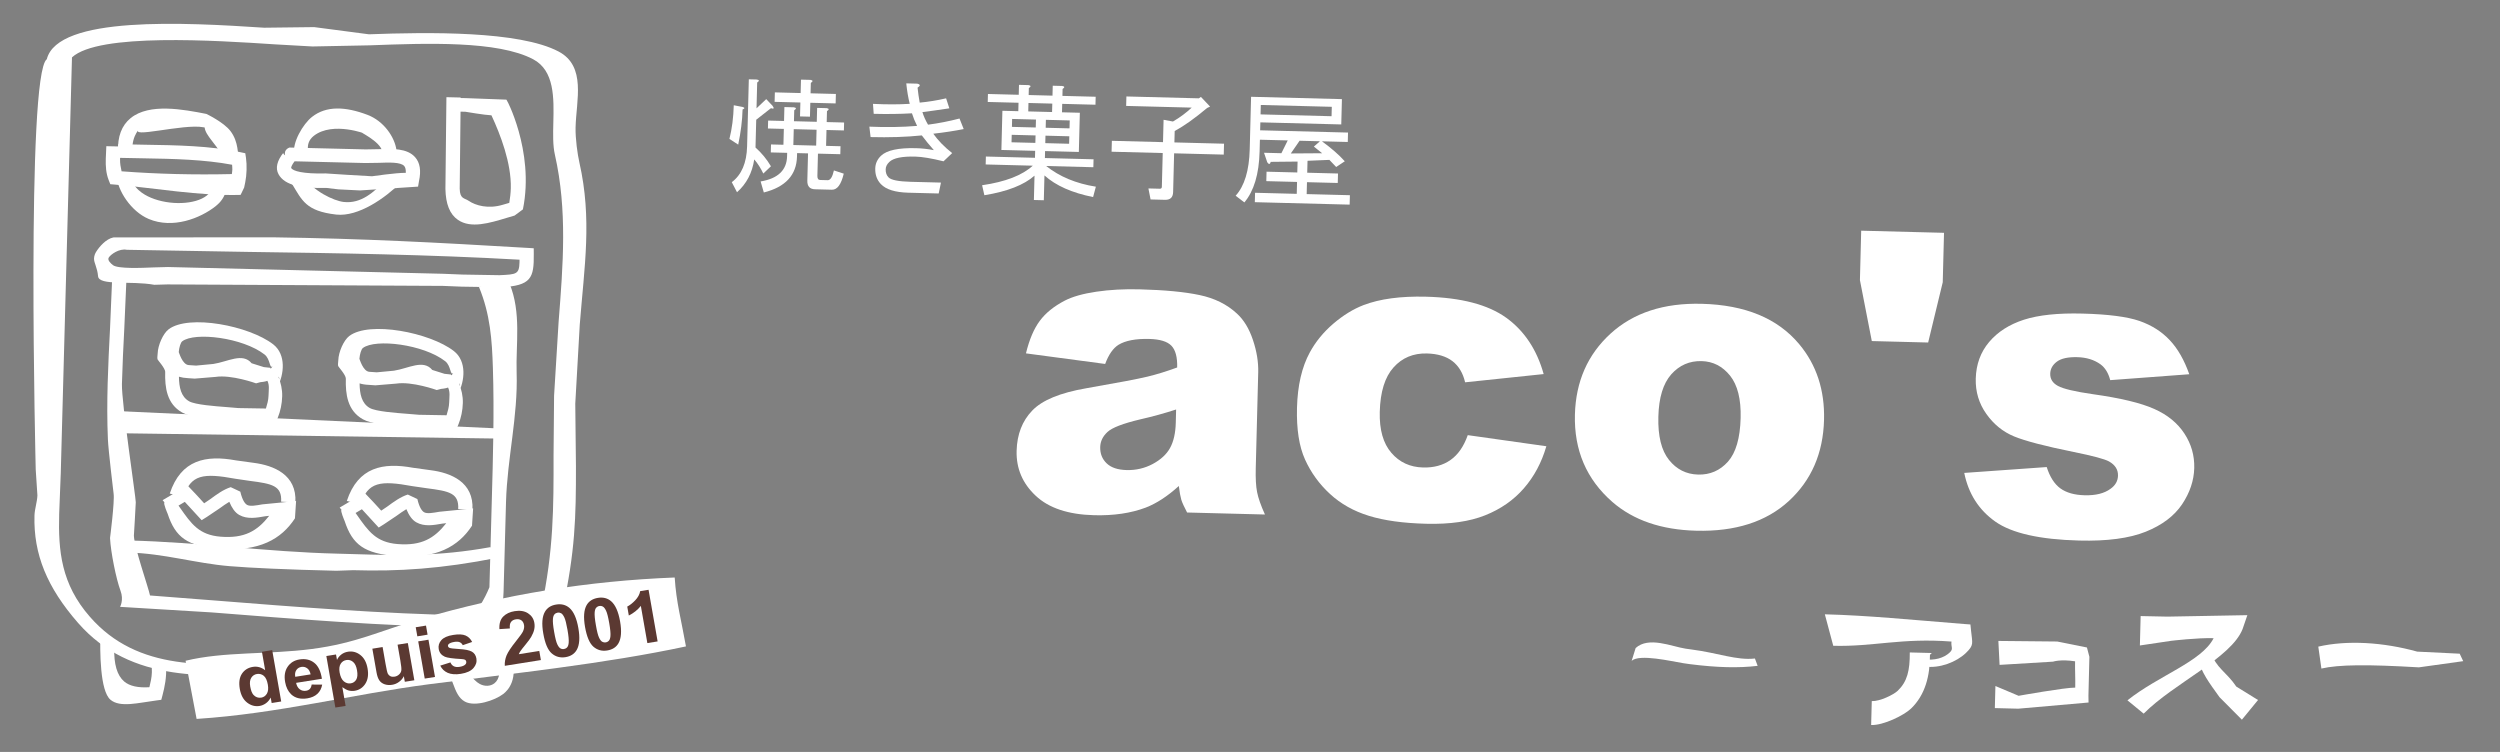 <?xml version="1.0" encoding="utf-8"?>
<!-- Generator: Adobe Illustrator 16.0.0, SVG Export Plug-In . SVG Version: 6.00 Build 0)  -->
<!DOCTYPE svg PUBLIC "-//W3C//DTD SVG 1.1//EN" "http://www.w3.org/Graphics/SVG/1.1/DTD/svg11.dtd">
<svg version="1.1" id="レイヤー_1" xmlns="http://www.w3.org/2000/svg" xmlns:xlink="http://www.w3.org/1999/xlink" x="0px"
	 y="0px" width="418px" height="125.724px" viewBox="0 0 418 125.724" enable-background="new 0 0 418 125.724"
	 xml:space="preserve">
<rect x="0" y="0" width="418" height="125.724" fill="#808080" stroke="none"/>
<g>
	<path fill="#FFFFFF" d="M61.687,5.735l-9.158-1.202l-8.359,0.101C30.888,3.758,9.667,2.589,7.823,9.901c0,0-0.345-0.056,0,0
		c-3.476,2.572-1.85,68.613-1.85,68.613l0.283,4.319c-0.048,1.13-0.461,2.281-0.491,3.375c-0.174,6.468,2.101,12.011,7.298,17.956
		c8.822,10.074,21.771,9.137,34.299,8.225l5.965-0.387c3.029-0.162,4.962,0.397,8.625,0.523
		c12.663,0.435,29.747,0.379,32.111-10.605c2.109-9.792,2.248-15.381,2.235-23.957L96.186,67.49l0.751-13.222
		c0.77-9.744,2.081-17.616-0.063-27.093c-0.313-1.386-0.681-3.972-0.638-5.868c0.108-4.527,1.831-10.228-2.841-12.693
		C86.807,5.142,71.572,5.367,61.687,5.735 M61.83,7.579c9.526-0.355,21.387-0.798,27.306,2.324
		c3.592,1.896,3.479,6.491,3.383,10.548c-0.049,1.986-0.097,3.867,0.261,5.427c2.091,9.263,1.375,18.361,0.615,27.992l-0.754,12.302
		l-0.088,10.051c0.014,8.496,0.024,15.833-2.054,25.48c-2.016,9.387-14.609,7.895-26.868,7.477
		c-3.728-0.127-7.327,0.813-10.484,0.976l-6.036,0.395c-12.369,0.896-24.058,1.747-32.073-7.415
		C10.223,97.64,9.73,92.106,9.896,85.925c0.029-1.062,0.079-2.143,0.125-3.245l0.14-3.588c0,0,1.872-69.417,1.874-69.499
		c4.448-4.118,24.092-2.824,33.991-2.174l6.218,0.351L61.83,7.579z"/>
	<path fill="#FFFFFF" d="M24.061,24.195l-4.279-0.086c0,0-0.006,0.272-0.01,0.376c-0.549-0.009-1.995-0.042-1.995-0.042
		l-0.045,1.078c-0.019,0.349-0.037,0.694-0.046,1.038c-0.032,1.188,0.025,2.388,0.49,3.567l0.266,0.673l0.751,0.062
		c6.554,0.544,14.061,1.928,21.038,1.724l0.594-1.235l0.183-0.892c0.249-1.216,0.296-2.844,0.122-4.059l-0.118-0.778L40.21,25.45
		C35.173,24.366,29.525,24.281,24.061,24.195 M24.023,26.471c5.031,0.081,10.19,0.207,14.784,1.074
		c0.01,0.268,0.048,0.51,0.041,0.789c-0.006,0.271-0.058,0.51-0.082,0.77c-6.236,0.15-12.552-0.01-18.438-0.461
		c-0.146-0.647-0.275-1.297-0.256-2.028c0.001-0.073,0.008-0.151,0.01-0.221C20.708,26.406,24.023,26.471,24.023,26.471z"/>
	<path fill="#FFFFFF" d="M63.235,24.943l-2.106,0.038l-12.724-0.312c0,0-1.004,0.309-0.73,1.313c-0.477-0.347-0.264-0.48-0.264-0.48
		c-1.105,1.394-1.391,2.613-0.845,3.623c1.022,1.891,3.882,2.404,7.971,2.295l2.034,0.24l3.625,0.183l9.705-0.639l0.156-0.92
		c0.378-1.768,0.17-3.077-0.654-4.005C68.065,24.77,65.613,24.857,63.235,24.943 M61.068,27.258l2.256-0.034
		c1.721-0.066,3.671-0.136,4.258,0.528c0.217,0.242,0.279,0.639,0.268,1.062c0,0.031-0.011,0.059-0.012,0.085
		c-1.575-0.022-5.64,0.572-5.64,0.572l-4.168-0.242l-3.576-0.232c-3.812,0.101-5.514-0.406-5.767-0.917c0,0-0.004-0.007-0.004-0.035
		c0.003-0.096,0.088-0.44,0.569-1.075C50.827,27.006,61.068,27.258,61.068,27.258z"/>
	<path fill="#FFFFFF" d="M21.842,19.751c-1.504,1.224-2.208,3.1-2.096,5.575l2.384-0.101c-0.124-2.769,1.463-3.907,1.26-3.74
		c-2.257,1.836,7.295-0.859,10.631-0.206c0,0,0.138,0.027,0.199,0.037c0.102,1.325,2.13,3.004,2.623,4.347l3.106,0.896
		c-0.25-0.673,0.001-2.79-1.416-4.648c-1.143-1.496-4.032-2.865-4.032-2.865C30.711,18.309,24.985,17.19,21.842,19.751z"/>
	<path fill="#FFFFFF" d="M35.43,29.945c0.286,1.168,0,2.069-0.868,2.761c-1.915,1.514-6.191,1.672-9.335,0.35
		c-1.206-0.507-3.235-1.68-3.344-3.812l-2.385,0.109c0.124,2.485,2.422,6.02,5.373,7.26c4.006,1.693,8.592-0.084,11.207-2.154
		c1.571-1.239,2.164-3.028,1.677-5.027L35.43,29.945z"/>
	<path fill="#FFFFFF" d="M52.172,19.543c-1.511,1.184-3.359,4.332-2.977,6.287l2.35-0.42c-0.229-1.147,0.074-2.023,0.914-2.691
		c3.23-2.543,9.037-0.181,8.261-0.471c-1.095-0.416,2.962,1.368,3.195,3.115l2.37-0.288c-0.292-2.156-2.117-4.847-4.854-5.876
		C57.737,17.8,54.55,17.668,52.172,19.543z"/>
	<path fill="#FFFFFF" d="M48.819,30.739c1.686,2.754,2.313,4.559,7.39,5.137c3.732,0.418,8.268-2.831,10.736-5.293l-2.463-0.449
		c-1.943,1.936-4.054,3.972-7.025,3.634c-1.678-0.192-5.165-1.866-6.578-4.182L48.819,30.739z"/>
	<path fill="#FFFFFF" d="M74.641,16.248L74.474,31.58c0.051,2.553,0.735,4.25,2.101,5.188c2.156,1.477,5.242,0.544,8.221-0.361
		l1.246-0.368l1.387-1.029c2.03-9.912-3.09-18.986-2.432-17.748l-0.322-0.601l-6.815-0.254c0,0-0.439-0.01-0.832-0.017
		c0-0.007-0.002-0.085-0.002-0.085L74.641,16.248 M77.819,18.686c0,0,3.225,0.552,4.35,0.595c1.487,3.183,3.35,8.007,3.236,12.202
		c-0.023,0.868-0.12,1.608-0.252,2.438c-0.525,0.154-1.079,0.314-1.079,0.314c-2.422,0.732-4.54,0.146-5.721-0.664
		c-0.704-0.483-1.457-0.271-1.491-2.035c0,0,0.093-8.589,0.14-12.868C77.384,18.674,77.819,18.686,77.819,18.686z"/>
	<path fill="#FFFFFF" d="M45.513,39.677l-26.558,0.022c0,0,0.012-0.422,0,0c-1.239,0.246-2.371,1.58-2.89,2.421
		c-0.142,0.228-0.33,0.624-0.344,1.116c-0.019,0.706,0.561,1.543,0.674,2.939c0.135,1.653,5.489,0.731,9.403,1.442l2.206-0.063
		l46.054,0.247l3.119,0.126l6.506,0.105c5.182-0.245,5.607-1.566,5.564-5.583l-0.008-0.939l-1.107-0.067
		C72.664,40.53,60.828,39.893,45.513,39.677 M41.496,42.119c14.917,0.208,30.313,0.443,45.368,1.301
		c-0.003,0.132,0,0.311-0.003,0.431c-0.053,2.005-0.51,2.029-3.327,2.161l-6.236-0.106l-3.183-0.129l-46.031-1.131l-2.396,0.065
		c-1.938,0.084-5.962,0.261-6.794-0.376c-0.378-0.289-0.978-0.844-0.711-1.27c0.314-0.513,1.746-1.565,3.028-1.3
		c0,0-0.082,0.297,0,0C24.927,41.83,41.496,42.119,41.496,42.119z"/>
	<path fill="#FFFFFF" d="M18.8,45.431l-0.397,9.378c-0.313,6.087-0.635,12.381-0.362,18.667c0.073,1.798,0.955,9.068,0.955,9.068
		c0.191,1.313-0.598,7.409-0.598,7.409c0.111,2.338,1.018,6.846,1.75,8.813c0.585,1.562-0.072,2.698-0.072,2.698l15.316,0.931
		c13.983,1.11,28.448,2.259,42.808,2.522c2.559,0.044,3.977-0.244,4.883-0.998c1.124-0.934,1.133-5.68,1.133-5.68l0.39-14.301
		c0.211-7.395,2.011-14.281,1.776-21.667c-0.15-4.698,0.822-9.999-1.194-14.868l-5.107,0.566c1.904,4.606,2.18,8.877,2.332,13.581
		c0.234,7.332,0.021,14.956-0.19,22.33l-0.39,14.302c0,0-1.868,4.743-3.598,4.712c-14.274-0.262-28.689-1.408-42.632-2.516
		c0,0-9.067-0.707-10.519-0.816c-0.304-1.451-2.599-7.918-2.698-9.989c0,0,0.295-4.8,0.316-5.596
		c0.021-0.725-2.398-16.716-2.315-19.784c0.083-3.125,0.24-6.234,0.396-9.284l0.409-9.418L18.8,45.431z"/>
	<polygon fill="#FFFFFF" points="19.368,68.723 18.871,72.422 83.297,73.328 83.741,71.654 	"/>
	<path fill="#FFFFFF" d="M59.203,92.65l-2.781-0.079c-5.912-0.138-11.781-0.628-17.455-1.102c-5.65-0.472-11.496-0.957-17.397-1.102
		l-0.055,2.02c5.819,0.143,11.231,1.805,16.845,2.272c3.549,0.296,9.559,0.576,17.887,0.772l2.782-0.097
		c7.551,0.229,14.786-0.22,24.126-2.074l-1.14-1.782C73.24,93.071,66.425,92.867,59.203,92.65z"/>
	<path fill="#FFFFFF" d="M28.188,55.064c-0.921,0.698-1.792,2.665-1.829,4.057c-0.01,0.396-0.093,0.61-0.025,0.953
		c-0.002,0.093,1.302,1.492,1.286,2.115c-0.07,2.599,0.266,5.338,2.84,6.787c1.37,0.775,4.119,1.036,7.312,1.274l1.813,0.153
		l5.437,0.099l1.162-0.031l0.276-0.675c0.426-1.042,0.688-2.285,0.721-3.541c0.031-1.152-0.228-2.253-0.64-3.272
		c0.434,0.208-0.135,1.685-0.135,1.685c1.088-2.048,1.479-5.377-0.727-7.096C41.676,54.467,31.546,52.5,28.188,55.064
		 M30.467,57.067c2.096-1.602,10.122-0.624,13.765,2.204c0.992,0.769,0.819,2.498,1.342,1.958c-0.384,0.678-0.373,0.266-0.373,0.266
		l-1.086-0.115l-2.044-0.644c0,0,0.087-0.03,0,0c-1.507-1.827-3.976-0.25-6.401,0.117l-2.881,0.274
		c-0.005,0-1.221-0.083-1.221-0.083c-1.091-0.055-1.649-2.176-1.682-2.176C29.95,58.111,30.189,57.283,30.467,57.067 M36.031,63.018
		c2.664-0.408,6.784,1.077,6.784,1.077l0.711-0.193c0,0,0.81-0.068,1.185-0.229c0.37,0.758,0.211,1.541,0.185,2.511
		c-0.02,0.744-0.23,1.445-0.435,2.123c-0.804-0.012-4.616-0.078-4.616-0.078c-0.003,0-1.898-0.16-1.898-0.16
		c-1.979-0.149-5.298-0.396-6.322-0.972c-1.367-0.772-1.685-2.339-1.707-4.114c0.436,0.13,0.918,0.217,1.529,0.247l1.113,0.074
		C32.563,63.304,36.031,63.018,36.031,63.018z"/>
	<path fill="#FFFFFF" d="M16.783,105.559c-0.084,3.506-0.061,9.947,1.682,11.432c1.602,1.369,4.666,0.512,7.705,0.122l0.799-0.106
		l0.198-0.747c0.363-1.381,0.713-3.032,0.595-4.836l-2.382,0.148c0.016,0.279,0.021,0.556,0.014,0.833
		c-0.025,0.899-0.225,1.708-0.414,2.497c-1.856,0.119-3.296-0.176-4.214-0.955c-1.188-1.019-1.736-2.874-1.668-5.678L16.783,105.559
		z"/>
	<path fill="#FFFFFF" d="M83.162,110.211c0.599,1.861,0.413,3.339-0.509,4.046c-0.66,0.508-1.619,0.542-2.438,0.099
		c-1.241-0.671-1.785-2.169-4.294-3.797l-2.361-0.319c2.37,2.561,2.075,5.931,4.175,7.071c1.678,0.911,4.985-0.183,6.413-1.279
		c0.816-0.621,2.58-2.513,1.292-6.489L83.162,110.211z"/>
	<path fill="#FFFFFF" d="M38.578,81.453c-1.242,0.4-2.359,1.224-3.437,2.016c0,0-0.5,0.345-1.006,0.68
		c-0.577-0.634-1.221-1.336-1.221-1.336l-1.552-1.637l-0.897,0.517l-3.28,1.937c0,0,0.206,0.237,0.315,0.365
		c-0.251,0.134,0.519,1.879,0.519,1.879c1.32,4.009,3.304,5.44,8.651,5.873c6.692,0.541,10.39-1.623,12.645-5.083l0.188-2.897
		l-2.125,0.219l-3.521,0.344c-1.098,0.198-2.046,0.366-2.542,0.09c-0.324-0.184-0.786-0.719-1.136-2.214l0,0L38.578,81.453
		 M34.592,86.428L36.714,85c0.543-0.402,1.09-0.777,1.628-1.1c0.416,0.991,0.919,1.783,1.664,2.202
		c1.334,0.75,2.873,0.477,4.356,0.212c0,0,0.427-0.045,0.648-0.07c-2.008,2.55-4.152,3.809-8.127,3.491
		c-3.602-0.294-4.883-2.118-6.815-4.887c0,0-0.153-0.213-0.223-0.314c0.502-0.294,0.631-0.374,1.053-0.623
		c0.051,0.051,2.815,3.062,2.815,3.062L34.592,86.428z"/>
	<path fill="#FFFFFF" d="M28.383,82.526l2.293,0.556c1.24-3.729,3.255-4.029,8.679-3.035l2.406,0.355
		c3.746,0.48,5.397,0.804,5.244,3.478l2.383,0.112c0.267-4.623-3.618-6.176-6.984-6.608l-2.974-0.411
		C34.471,76.067,30.271,76.818,28.383,82.526z"/>
	<path fill="#FFFFFF" d="M68.183,82.686c-1.242,0.402-2.358,1.222-3.437,2.017c0,0-0.504,0.341-1.005,0.677
		c-0.581-0.631-1.22-1.333-1.22-1.333l-1.554-1.64l-0.896,0.522l-3.281,1.937c0,0,0.204,0.237,0.311,0.364
		c-0.246,0.129,0.519,1.875,0.519,1.875c1.322,4.01,3.308,5.443,8.65,5.875c6.698,0.54,10.394-1.625,12.65-5.083l0.188-2.898
		l-2.125,0.219l-3.521,0.349c-1.1,0.192-2.047,0.364-2.544,0.085c-0.323-0.183-0.785-0.714-1.134-2.21l0,0L68.183,82.686
		 M64.196,87.658l2.118-1.422c0.549-0.402,1.095-0.779,1.632-1.104c0.413,0.992,0.922,1.786,1.668,2.203
		c1.331,0.75,2.869,0.477,4.353,0.211c0,0,0.429-0.045,0.648-0.07c-2.007,2.55-4.151,3.81-8.131,3.491
		c-3.598-0.291-4.878-2.12-6.811-4.882c0,0-0.153-0.218-0.223-0.316c0.5-0.298,0.631-0.374,1.057-0.626
		c0.047,0.053,2.812,3.065,2.812,3.065L64.196,87.658z"/>
	<path fill="#FFFFFF" d="M57.988,83.759l2.292,0.56c1.24-3.734,3.256-4.03,8.681-3.034l2.404,0.349
		c3.747,0.481,5.398,0.809,5.245,3.482l2.383,0.108c0.267-4.622-3.619-6.177-6.981-6.604l-2.972-0.411
		C64.076,77.299,59.877,78.053,57.988,83.759z"/>
	<path fill="#FFFFFF" d="M58.394,56.182c-0.922,0.704-1.792,2.668-1.83,4.061c-0.01,0.396-0.092,0.611-0.025,0.953
		c-0.002,0.095,1.302,1.492,1.285,2.116c-0.07,2.599,0.267,5.339,2.841,6.786c1.375,0.776,4.12,1.038,7.312,1.273l1.813,0.154
		l5.437,0.099l1.163-0.029l0.275-0.677c0.426-1.041,0.687-2.284,0.721-3.541c0.032-1.151-0.227-2.251-0.64-3.271
		c0.434,0.209-0.133,1.685-0.133,1.685c1.085-2.05,1.478-5.377-0.728-7.096C71.881,55.59,61.751,53.622,58.394,56.182
		 M60.673,58.187c2.095-1.599,10.123-0.622,13.766,2.208c0.992,0.77,0.819,2.493,1.341,1.958c-0.384,0.677-0.373,0.266-0.373,0.266
		l-1.082-0.117l-2.048-0.646c0,0,0.086-0.025,0,0c-1.508-1.828-3.977-0.25-6.401,0.123l-2.881,0.273
		c-0.004,0-1.222-0.084-1.222-0.084c-1.09-0.054-1.648-2.179-1.68-2.18C60.158,59.233,60.395,58.401,60.673,58.187 M66.24,64.14
		c2.662-0.409,6.784,1.074,6.784,1.074l0.708-0.187c0,0,0.806-0.07,1.186-0.232c0.37,0.758,0.21,1.542,0.184,2.511
		c-0.02,0.744-0.231,1.446-0.436,2.125c-0.805-0.013-4.615-0.081-4.615-0.081c-0.005,0-1.899-0.158-1.899-0.158
		c-1.979-0.151-5.298-0.398-6.322-0.974c-1.365-0.771-1.685-2.339-1.706-4.117c0.435,0.136,0.916,0.221,1.53,0.247l1.111,0.079
		C62.768,64.427,66.24,64.14,66.24,64.14z"/>
	<path fill="#FFFFFF" d="M31.028,110.478c6.46-1.562,13.778-1.015,21.069-1.962c7.392-0.955,11.269-2.984,18.312-5.051
		c13.979-4.088,27.91-6.342,42.4-6.907c0.259,4.183,1.12,7.199,1.882,11.522c-13.616,2.917-28.871,4.505-42.833,6.309
		c-12.912,1.67-25.256,4.923-38.987,5.814"/>
	<g>
		<path fill="#5B3932" d="M47.016,117.289l-1.592,0.257l-0.164-0.913c-0.201,0.399-0.47,0.718-0.801,0.957
			c-0.333,0.237-0.686,0.384-1.054,0.445c-0.75,0.123-1.448-0.066-2.082-0.558c-0.641-0.494-1.048-1.255-1.23-2.292
			c-0.183-1.06-0.062-1.904,0.36-2.541c0.424-0.635,1.036-1.016,1.832-1.142c0.732-0.116,1.418,0.072,2.05,0.561l-0.539-3.085
			l1.715-0.276L47.016,117.289z M41.837,114.789c0.117,0.666,0.3,1.132,0.545,1.397c0.358,0.385,0.79,0.539,1.291,0.46
			c0.405-0.065,0.716-0.282,0.941-0.648c0.225-0.369,0.28-0.873,0.17-1.519c-0.126-0.716-0.353-1.21-0.683-1.483
			c-0.326-0.268-0.705-0.369-1.13-0.306c-0.417,0.066-0.734,0.28-0.961,0.636C41.787,113.682,41.729,114.169,41.837,114.789z"/>
		<path fill="#5B3932" d="M52.107,114.458l1.765,0.006c-0.116,0.64-0.381,1.155-0.798,1.542c-0.417,0.391-0.985,0.645-1.695,0.759
			c-1.127,0.178-2.023-0.043-2.69-0.667c-0.522-0.502-0.862-1.186-1.013-2.052c-0.185-1.035-0.043-1.89,0.418-2.565
			c0.461-0.676,1.123-1.087,1.985-1.221c0.972-0.153,1.787,0.029,2.452,0.551c0.669,0.518,1.101,1.411,1.294,2.677l-4.316,0.684
			c0.1,0.487,0.303,0.849,0.612,1.077c0.309,0.228,0.664,0.311,1.052,0.246c0.268-0.04,0.479-0.144,0.639-0.311
			C51.966,115.017,52.066,114.774,52.107,114.458z M51.933,112.756c-0.097-0.476-0.286-0.816-0.574-1.021
			c-0.288-0.208-0.607-0.283-0.957-0.229c-0.376,0.06-0.665,0.239-0.86,0.536c-0.199,0.303-0.257,0.675-0.176,1.12L51.933,112.756z"
			/>
		<path fill="#5B3932" d="M54.565,109.688l1.617-0.259l0.164,0.912c0.151-0.344,0.387-0.643,0.709-0.896
			c0.32-0.251,0.694-0.408,1.128-0.479c0.755-0.121,1.444,0.063,2.066,0.547c0.629,0.484,1.031,1.235,1.208,2.25
			c0.183,1.043,0.059,1.895-0.374,2.559c-0.428,0.665-1.025,1.058-1.781,1.178c-0.359,0.058-0.699,0.036-1.015-0.05
			c-0.315-0.09-0.667-0.277-1.046-0.554l0.545,3.133l-1.715,0.271L54.565,109.688z M56.783,112.438
			c0.129,0.704,0.363,1.198,0.709,1.487c0.349,0.285,0.732,0.398,1.148,0.332c0.401-0.063,0.708-0.268,0.92-0.62
			c0.212-0.353,0.256-0.876,0.131-1.576c-0.111-0.656-0.335-1.119-0.665-1.395c-0.332-0.272-0.698-0.377-1.102-0.31
			c-0.421,0.062-0.744,0.277-0.965,0.631C56.737,111.344,56.679,111.827,56.783,112.438z"/>
		<path fill="#5B3932" d="M67.686,113.993l-0.163-0.934c-0.18,0.375-0.444,0.688-0.801,0.947c-0.349,0.264-0.744,0.429-1.173,0.494
			c-0.44,0.071-0.85,0.041-1.232-0.086c-0.378-0.129-0.678-0.345-0.893-0.656c-0.212-0.307-0.37-0.756-0.472-1.345l-0.695-3.951
			l1.715-0.276l0.503,2.871c0.151,0.872,0.279,1.407,0.376,1.596c0.101,0.189,0.244,0.323,0.432,0.414
			c0.192,0.089,0.416,0.111,0.677,0.073c0.298-0.047,0.549-0.167,0.758-0.363c0.208-0.189,0.331-0.407,0.379-0.653
			c0.048-0.241-0.006-0.809-0.161-1.701l-0.462-2.635l1.715-0.275l1.088,6.228L67.686,113.993z"/>
		<path fill="#5B3932" d="M69.777,106.395l-0.269-1.52l1.719-0.276l0.264,1.519L69.777,106.395z M71.014,113.459l-1.089-6.224
			l1.714-0.275l1.093,6.227L71.014,113.459z"/>
		<path fill="#5B3932" d="M73.611,111.292l1.698-0.536c0.125,0.302,0.315,0.516,0.568,0.646c0.252,0.126,0.576,0.158,0.977,0.094
			c0.441-0.07,0.763-0.201,0.954-0.4c0.13-0.132,0.179-0.293,0.147-0.478c-0.021-0.128-0.083-0.227-0.179-0.295
			c-0.101-0.068-0.303-0.109-0.615-0.129c-1.44-0.076-2.373-0.207-2.786-0.389c-0.574-0.259-0.917-0.682-1.022-1.286
			c-0.096-0.543,0.049-1.035,0.43-1.476c0.381-0.435,1.043-0.735,1.983-0.88c0.895-0.147,1.584-0.114,2.066,0.091
			c0.482,0.209,0.851,0.568,1.113,1.083l-1.571,0.539c-0.112-0.23-0.277-0.394-0.499-0.492c-0.217-0.098-0.509-0.118-0.873-0.061
			c-0.461,0.074-0.777,0.191-0.956,0.347c-0.117,0.104-0.165,0.229-0.141,0.369c0.021,0.12,0.096,0.211,0.229,0.277
			c0.173,0.084,0.74,0.154,1.697,0.208c0.958,0.056,1.645,0.199,2.063,0.431c0.416,0.236,0.666,0.619,0.761,1.144
			c0.099,0.575-0.065,1.105-0.489,1.6c-0.429,0.489-1.128,0.814-2.107,0.967c-0.886,0.141-1.616,0.083-2.192-0.164
			C74.29,112.245,73.873,111.844,73.611,111.292z"/>
		<path fill="#5B3932" d="M90.169,108.839l0.268,1.524l-6.035,0.962c-0.037-0.591,0.066-1.17,0.297-1.744
			c0.239-0.569,0.76-1.358,1.572-2.371c0.647-0.813,1.04-1.363,1.17-1.635c0.175-0.38,0.238-0.735,0.177-1.067
			c-0.063-0.369-0.218-0.634-0.459-0.799c-0.242-0.165-0.546-0.219-0.914-0.159c-0.358,0.054-0.632,0.206-0.805,0.447
			c-0.181,0.236-0.243,0.6-0.19,1.081l-1.748,0.112c-0.054-0.917,0.158-1.613,0.63-2.095c0.471-0.477,1.114-0.784,1.927-0.911
			c0.889-0.142,1.631-0.025,2.218,0.353c0.588,0.376,0.943,0.903,1.063,1.585c0.071,0.387,0.061,0.771-0.023,1.14
			c-0.083,0.379-0.249,0.777-0.496,1.214c-0.162,0.288-0.475,0.714-0.936,1.279c-0.467,0.566-0.754,0.937-0.872,1.117
			c-0.119,0.18-0.209,0.35-0.271,0.512L90.169,108.839z"/>
		<path fill="#5B3932" d="M92.996,101.079c0.874-0.142,1.608,0.048,2.208,0.561c0.713,0.616,1.21,1.738,1.496,3.373
			c0.285,1.628,0.195,2.848-0.275,3.655c-0.382,0.664-1.011,1.07-1.885,1.211c-0.881,0.136-1.645-0.072-2.292-0.632
			c-0.653-0.557-1.123-1.664-1.411-3.316c-0.285-1.62-0.196-2.837,0.273-3.644C91.495,101.619,92.123,101.216,92.996,101.079z
			 M93.235,102.435c-0.208,0.034-0.384,0.126-0.522,0.278c-0.143,0.155-0.232,0.406-0.261,0.75c-0.044,0.448,0.022,1.18,0.202,2.193
			c0.176,1.018,0.352,1.704,0.525,2.069c0.173,0.363,0.351,0.591,0.535,0.693c0.183,0.101,0.378,0.133,0.586,0.099
			c0.208-0.033,0.385-0.125,0.523-0.281c0.142-0.152,0.228-0.403,0.261-0.748c0.044-0.441-0.021-1.171-0.201-2.188
			c-0.176-1.013-0.353-1.705-0.525-2.067c-0.174-0.361-0.351-0.594-0.534-0.696C93.639,102.438,93.443,102.401,93.235,102.435z"/>
		<path fill="#5B3932" d="M99.979,99.962c0.874-0.139,1.608,0.051,2.205,0.566c0.709,0.614,1.208,1.736,1.494,3.369
			c0.285,1.628,0.195,2.849-0.269,3.656c-0.384,0.667-1.017,1.07-1.891,1.207c-0.878,0.142-1.64-0.068-2.292-0.626
			c-0.647-0.56-1.119-1.665-1.411-3.318c-0.281-1.625-0.192-2.838,0.272-3.648C98.475,100.506,99.104,100.102,99.979,99.962z
			 M100.214,101.323c-0.208,0.032-0.382,0.125-0.524,0.276c-0.139,0.156-0.226,0.407-0.259,0.75
			c-0.042,0.446,0.024,1.182,0.204,2.193c0.176,1.019,0.353,1.705,0.526,2.067c0.167,0.363,0.349,0.593,0.534,0.695
			c0.181,0.098,0.377,0.133,0.585,0.101c0.209-0.034,0.383-0.127,0.525-0.284c0.142-0.151,0.225-0.4,0.259-0.745
			c0.045-0.445-0.024-1.177-0.201-2.19c-0.175-1.013-0.352-1.704-0.525-2.065c-0.172-0.363-0.35-0.595-0.534-0.697
			C100.62,101.319,100.426,101.288,100.214,101.323z"/>
		<path fill="#5B3932" d="M109.954,107.246l-1.717,0.275l-1.088-6.213c-0.531,0.664-1.204,1.201-2.011,1.61l-0.261-1.499
			c0.421-0.215,0.864-0.56,1.32-1.034c0.461-0.48,0.743-0.994,0.847-1.551l1.396-0.221L109.954,107.246z"/>
	</g>
</g>
<g>
	<path fill="#FFFFFF" d="M319.316,109.089L319.316,109.089c0.021,3.026-0.42,4.871-2.01,6.403c-0.68,0.659-3.004,1.794-4.346,1.734
		l-0.104,3.995c2.025,0.088,5.498-1.619,6.674-2.754c2.355-2.268,3.182-5.46,3.158-8.989l0.311-0.295L319.316,109.089z"/>
	<g>
		<path fill="#FFFFFF" d="M306.52,107.976c6.777,0.175,11.41-1.35,19.764-0.707c-0.1,0.928,0.363,1.203-0.262,1.801
			c-1.012,0.975-2.598,1.397-4.354,1.152l0.141,1.219c2.504,0.361,5.326-0.761,6.887-2.264c1.4-1.347,1.072-1.595,0.863-3.742
			l-0.105-1.028l-1.021-0.072c-8.936-0.711-16.141-1.438-23.32-1.623L306.52,107.976z"/>
		<path fill="#FFFFFF" d="M334.33,111.167l8.938-0.539c0,0,1.236-0.432,3.686-0.059c-0.033,1.309,0.063,3.02,0.027,4.398
			c-1.707-0.021-9.471,1.371-9.471,1.371l-3.877-1.636l-0.096,3.69l3.918,0.1l11.75-1.033l-0.018-1.162l0.16-6.476l-0.41-1.562
			l-4.971-0.997l-9.838-0.097L334.33,111.167z"/>
		<path fill="#FFFFFF" d="M357.916,103.007l-0.127,4.916l5.244-0.781c0,0,4.467-0.529,7.086-0.438
			c-1.984,3.923-9.223,6.249-14.412,10.39l2.715,2.227c5.051-5.099,14.646-9.314,16.539-14.145l0.797-2.322l-13.35,0.246
			L357.916,103.007z"/>
		<path fill="#FFFFFF" d="M367.332,109.782c0.855,2.898,1.986,4.278,3.768,6.783l3.744,3.768l2.699-3.291l-3.629-2.242
			c-1.613-2.416-3.471-3.177-4.219-5.719L367.332,109.782z"/>
		<path fill="#FFFFFF" d="M387.619,108.116l0.518,3.666c2.879-0.67,7.686-0.709,16.297-0.201l7.414-1.035l-0.588-1.248l-7.104-0.346
			C398.438,107.36,392.426,107.013,387.619,108.116z"/>
		<path fill="#FFFFFF" d="M273.48,108.352l-0.668,2.14c1.311-1.199,6.646,0.078,8.633,0.393l1.121,0.161
			c4.51,0.575,8.1,0.667,11.313,0.283l-0.455-1.229c-3.008,0.357-6.246-0.945-10.547-1.498l-1.059-0.148
			C279.5,108.097,275.656,106.36,273.48,108.352z"/>
		<g>
			<path fill="#FFFFFF" d="M184.785,60.853l-13.245-1.77c0.563-2.313,1.332-4.122,2.311-5.433c0.974-1.318,2.368-2.438,4.16-3.376
				c1.297-0.672,3.056-1.171,5.299-1.502c2.236-0.331,4.652-0.461,7.249-0.395c4.163,0.107,7.501,0.424,10.008,0.956
				c2.517,0.529,4.593,1.562,6.236,3.086c1.159,1.053,2.055,2.527,2.688,4.421c0.636,1.895,0.929,3.702,0.884,5.408l-0.412,16.018
				c-0.043,1.706,0.031,3.052,0.225,4.019c0.191,0.975,0.624,2.219,1.314,3.741l-13.018-0.335c-0.496-0.936-0.819-1.65-0.969-2.135
				c-0.143-0.492-0.287-1.256-0.414-2.299c-1.868,1.705-3.714,2.908-5.532,3.613c-2.491,0.938-5.366,1.359-8.622,1.275
				c-4.334-0.111-7.596-1.197-9.785-3.264c-2.199-2.059-3.258-4.561-3.182-7.498c0.071-2.754,0.942-5.004,2.608-6.73
				c1.659-1.743,4.678-2.984,9.059-3.74c5.245-0.913,8.651-1.56,10.214-1.94c1.561-0.377,3.211-0.887,4.966-1.533
				c0.044-1.713-0.28-2.93-0.968-3.639c-0.688-0.709-1.922-1.083-3.696-1.128c-2.272-0.059-3.987,0.271-5.146,0.976
				C186.117,58.21,185.368,59.277,184.785,60.853z M196.646,68.467c-1.941,0.632-3.947,1.186-6.033,1.659
				c-2.848,0.68-4.659,1.377-5.429,2.088c-0.796,0.732-1.206,1.573-1.23,2.535c-0.028,1.094,0.329,2.004,1.078,2.722
				c0.743,0.718,1.857,1.085,3.339,1.124c1.552,0.039,3.002-0.294,4.355-1.012c1.352-0.728,2.322-1.615,2.909-2.688
				c0.585-1.064,0.909-2.467,0.954-4.205L196.646,68.467z"/>
			<path fill="#FFFFFF" d="M245.41,72.755l13.141,1.857c-0.791,2.727-2.046,5.068-3.758,7.034c-1.711,1.966-3.867,3.472-6.477,4.513
				c-2.604,1.042-5.892,1.517-9.867,1.414c-3.839-0.099-7.025-0.537-9.564-1.325c-2.534-0.778-4.705-1.999-6.502-3.649
				c-1.797-1.654-3.19-3.575-4.18-5.765c-0.991-2.191-1.438-5.073-1.346-8.648c0.097-3.729,0.812-6.822,2.146-9.269
				c0.979-1.8,2.293-3.395,3.934-4.803c1.65-1.408,3.338-2.444,5.055-3.105c2.726-1.039,6.198-1.508,10.426-1.4
				c5.891,0.152,10.361,1.322,13.41,3.51c3.037,2.188,5.13,5.338,6.272,9.427l-13.133,1.377c-0.362-1.556-1.07-2.729-2.119-3.54
				c-1.049-0.804-2.474-1.236-4.265-1.282c-2.273-0.059-4.139,0.717-5.585,2.333c-1.446,1.607-2.216,4.085-2.302,7.436
				c-0.076,2.978,0.57,5.259,1.935,6.839c1.356,1.586,3.128,2.4,5.298,2.457c1.815,0.047,3.346-0.373,4.602-1.257
				C243.789,76.024,244.748,74.638,245.41,72.755z"/>
			<path fill="#FFFFFF" d="M263.326,69.327c0.143-5.535,2.129-10.045,5.951-13.54c3.828-3.494,8.914-5.155,15.266-4.992
				c7.258,0.187,12.686,2.436,16.283,6.749c2.898,3.467,4.279,7.691,4.152,12.655c-0.145,5.581-2.117,10.107-5.898,13.581
				c-3.789,3.471-8.953,5.123-15.482,4.955c-5.822-0.15-10.498-1.753-14.012-4.809C265.26,80.147,263.173,75.282,263.326,69.327z
				 M277.277,69.665c-0.084,3.238,0.508,5.645,1.775,7.228c1.264,1.586,2.895,2.405,4.871,2.456
				c2.002,0.051,3.664-0.676,4.992-2.162c1.326-1.496,2.033-3.93,2.119-7.301c0.082-3.14-0.51-5.5-1.766-7.076
				c-1.264-1.568-2.84-2.383-4.756-2.433c-2.023-0.052-3.719,0.686-5.076,2.211C278.08,64.122,277.359,66.477,277.277,69.665z"/>
			<path fill="#FFFFFF" d="M311.191,38.571l13.848,0.356l-0.213,8.264l-2.439,10.078l-9.422-0.242l-1.986-10.191L311.191,38.571z"/>
			<path fill="#FFFFFF" d="M328.422,79.071l13.789-0.979c0.525,1.649,1.285,2.834,2.283,3.566c1.004,0.724,2.352,1.107,4.051,1.15
				c1.852,0.049,3.297-0.311,4.34-1.084c0.807-0.568,1.221-1.303,1.244-2.193c0.025-1.01-0.475-1.797-1.496-2.375
				c-0.734-0.408-2.709-0.938-5.912-1.586c-4.793-0.971-8.115-1.84-9.965-2.602c-1.859-0.768-3.402-2.019-4.637-3.758
				c-1.242-1.746-1.828-3.708-1.773-5.895c0.063-2.389,0.805-4.434,2.232-6.126c1.43-1.694,3.371-2.939,5.82-3.731
				c2.449-0.789,5.717-1.132,9.795-1.027c4.311,0.111,7.488,0.527,9.527,1.231c2.031,0.712,3.717,1.778,5.053,3.203
				c1.34,1.414,2.43,3.32,3.275,5.708l-13.217,0.986c-0.309-1.187-0.846-2.063-1.621-2.64c-1.061-0.765-2.352-1.162-3.879-1.201
				c-1.561-0.04-2.691,0.209-3.42,0.75c-0.719,0.538-1.094,1.212-1.113,2.011c-0.023,0.893,0.408,1.571,1.297,2.05
				c0.879,0.482,2.838,0.95,5.867,1.384c4.592,0.646,8.002,1.463,10.227,2.461c2.225,0.988,3.902,2.365,5.055,4.133
				c1.148,1.759,1.688,3.676,1.635,5.752c-0.055,2.094-0.734,4.116-2.041,6.07c-1.314,1.945-3.334,3.475-6.078,4.576
				c-2.74,1.1-6.449,1.596-11.123,1.475c-6.6-0.169-11.273-1.23-14.031-3.176C330.854,85.257,329.123,82.542,328.422,79.071z"/>
		</g>
		<g>
			<path fill="#FFFFFF" d="M124.158,18.303c-0.047,1.823-0.291,3.785-0.726,5.879l-1.472-0.954c0.433-1.706,0.673-3.585,0.726-5.63
				l1.482,0.287C124.554,18.002,124.55,18.142,124.158,18.303z M123.228,32.143l-0.873-1.683c1.639-1.23,2.489-3.225,2.56-5.993
				l0.288-11.205l1.325,0.034c0.44,0.067,0.468,0.239,0.073,0.5l-0.111,4.317l1.622-1.541l1.051,1.106
				c0.323,0.45,0.234,0.587-0.26,0.411l-2.462,1.932l-0.12,4.644c1.032,0.918,1.891,1.966,2.581,3.139l-1.279,1.215
				c-0.421-0.895-0.928-1.682-1.514-2.367C125.77,28.918,124.807,30.747,123.228,32.143z M134.986,30.204l0.117-4.559l-1.831-0.047
				l-0.015,0.581c-0.08,3.094-1.931,5.096-5.547,6.002l-0.534-1.843c2.892-0.478,4.364-1.883,4.423-4.202l0.015-0.581l-2.738-0.07
				l0.035-1.333l2.079,0.053l0.068-2.653l-2.661-0.068l0.034-1.325l2.661,0.068l0.06-2.326l1.571,0.04
				c0.443,0.065,0.468,0.237,0.073,0.498l-0.047,1.83l3.815,0.098l0.06-2.326l1.584,0.041c0.431,0.065,0.458,0.237,0.063,0.498
				l-0.047,1.831l2.91,0.075l-0.034,1.325l-2.91-0.075l-0.068,2.653l2.412,0.062l-0.034,1.333l-3.737-0.096l-0.096,3.729
				c-0.011,0.442,0.146,0.67,0.478,0.679l1.25,0.032c0.441,0.012,0.79-0.529,1.036-1.632l1.645,0.539
				c-0.433,1.82-1.093,2.709-1.977,2.687l-2.824-0.073C135.391,31.625,134.961,31.151,134.986,30.204z M135.424,19.508l-1.66-0.043
				l0.06-2.326l-4.31-0.111l0.041-1.582l4.31,0.111l0.058-2.243l1.582,0.041c0.439,0.075,0.46,0.239,0.065,0.508l-0.045,1.737
				l4.234,0.109l-0.041,1.582l-4.234-0.109L135.424,19.508z M136.462,24.346l0.068-2.653l-3.815-0.098l-0.068,2.653L136.462,24.346z
				"/>
			<path fill="#FFFFFF" d="M155.167,20.846c1.784-0.232,3.529-0.576,5.263-1.029l0.7,1.764c-1.441,0.29-3.141,0.556-5.085,0.777
				c0.801,1.129,1.85,2.212,3.16,3.239l-1.447,1.375c-1.982-0.493-3.558-0.758-4.713-0.788c-2.218-0.057-3.662,0.238-4.346,0.89
				c-0.397,0.375-0.601,0.783-0.613,1.225c-0.014,0.559,0.138,1.005,0.462,1.345c0.43,0.455,1.674,0.702,3.719,0.755l5.064,0.13
				l-0.381,1.822l-5.062-0.13c-2.218-0.057-3.75-0.539-4.61-1.444c-0.649-0.684-0.961-1.554-0.935-2.601
				c0.021-0.83,0.343-1.542,0.971-2.139c0.961-0.916,2.914-1.336,5.842-1.261c1.001,0.026,1.992,0.134,2.989,0.331
				c-0.755-0.857-1.433-1.673-2.018-2.465c-2.605,0.268-5.462,0.358-8.564,0.278l-0.204-1.744c2.822,0.126,5.486,0.08,7.979-0.127
				c-0.367-0.732-0.652-1.431-0.859-2.103c-2.052,0.118-4.187,0.141-6.396,0.084l-0.121-1.664c2.264,0.112,4.31,0.111,6.145-0.006
				c-0.253-1.008-0.448-2.143-0.579-3.421l1.831,0.047c0.546,0.124,0.565,0.35,0.059,0.671c0.088,0.833,0.206,1.666,0.355,2.5
				c1.439-0.134,2.911-0.369,4.417-0.717l0.541,1.672c-1.892,0.279-3.388,0.497-4.502,0.629
				C154.427,19.416,154.744,20.113,155.167,20.846z"/>
			<path fill="#FFFFFF" d="M177.637,16.032l5.56,0.143l-0.035,1.333l-5.56-0.143l-0.036,1.411l2.984,0.077l-0.168,6.553
				l-5.645-0.145l-0.03,1.164l8.135,0.209l-0.034,1.326l-7.886-0.203c2.226,1.779,4.99,2.929,8.305,3.457l-0.462,1.734
				c-3.528-0.704-6.238-1.907-8.133-3.616l-0.107,4.149l-1.659-0.042l0.104-4.071c-1.754,1.559-4.552,2.652-8.385,3.274
				l-0.377-1.671c3.895-0.566,6.714-1.656,8.471-3.271l-7.876-0.203l0.034-1.326l8.21,0.211l0.03-1.164l-2.822-0.073l-2.823-0.072
				l0.168-6.553l2.66,0.069l0.036-1.411l-5.149-0.132l0.035-1.333l5.149,0.132l0.043-1.66l1.575,0.041
				c0.439,0.073,0.467,0.237,0.072,0.505l-0.03,1.157l3.985,0.103l0.042-1.66l1.575,0.041c0.439,0.072,0.465,0.237,0.072,0.505
				L177.637,16.032z M173.178,21.317l0.034-1.326l-3.985-0.103l-0.034,1.326L173.178,21.317z M173.145,22.643l-3.986-0.103
				l-0.032,1.25l3.986,0.102L173.145,22.643z M175.907,18.732l0.037-1.41l-3.985-0.103l-0.036,1.41L175.907,18.732z M178.858,20.137
				l-3.986-0.103l-0.034,1.326l3.986,0.103L178.858,20.137z M178.757,24.037l0.032-1.25l-3.986-0.103l-0.032,1.25L178.757,24.037z"
				/>
			<path fill="#FFFFFF" d="M188.293,17.71l0.041-1.582l12.117,0.312l0.341-0.24l1.534,1.622l-0.504,0.236
				c-2.037,1.715-3.839,2.996-5.414,3.849l-0.049,1.906l8.298,0.213l-0.047,1.823l-8.298-0.213l-0.166,6.475
				c-0.023,0.891-0.477,1.321-1.36,1.299l-2.411-0.062l-0.363-1.841l1.906,0.049c0.217,0.005,0.338-0.099,0.343-0.323l0.146-5.645
				l-8.552-0.22l0.047-1.823l8.552,0.22l0.096-3.736l1.568,0.29c1.18-0.692,2.226-1.464,3.132-2.325L188.293,17.71z"/>
			<path fill="#FFFFFF" d="M211.344,25.542l2.907,0.075l1.056-2.137l-4.651-0.12l-0.052,1.991c-0.096,3.761-0.945,6.594-2.545,8.492
				l-1.461-1.114c1.477-1.623,2.264-4.21,2.355-7.754l0.227-8.791l15.189,0.391l-0.109,4.232l-13.529-0.348l-0.035,1.328
				l14.693,0.378l-0.041,1.574l-4.317-0.111c1.575,1.149,2.851,2.259,3.817,3.338l-1.438,0.958l-1.134-1.192l-3.657,0.152
				l-0.051,1.994l5.146,0.133l-0.041,1.581l-5.146-0.132l-0.051,1.992l7.227,0.186l-0.041,1.575l-15.856-0.408l0.04-1.574
				l6.971,0.179l0.051-1.991l-5.14-0.132l0.04-1.582l5.141,0.132l0.047-1.823l-4.485,0.048c-0.12,0.439-0.314,0.466-0.585,0.071
				L211.344,25.542z M222.635,19.432l0.041-1.574l-11.871-0.305l-0.041,1.574L222.635,19.432z M217.293,23.532l-1.468,2.125
				l5.239-0.036l-1.383-1.112l1.014-0.89L217.293,23.532z"/>
		</g>
	</g>
</g>
</svg>

